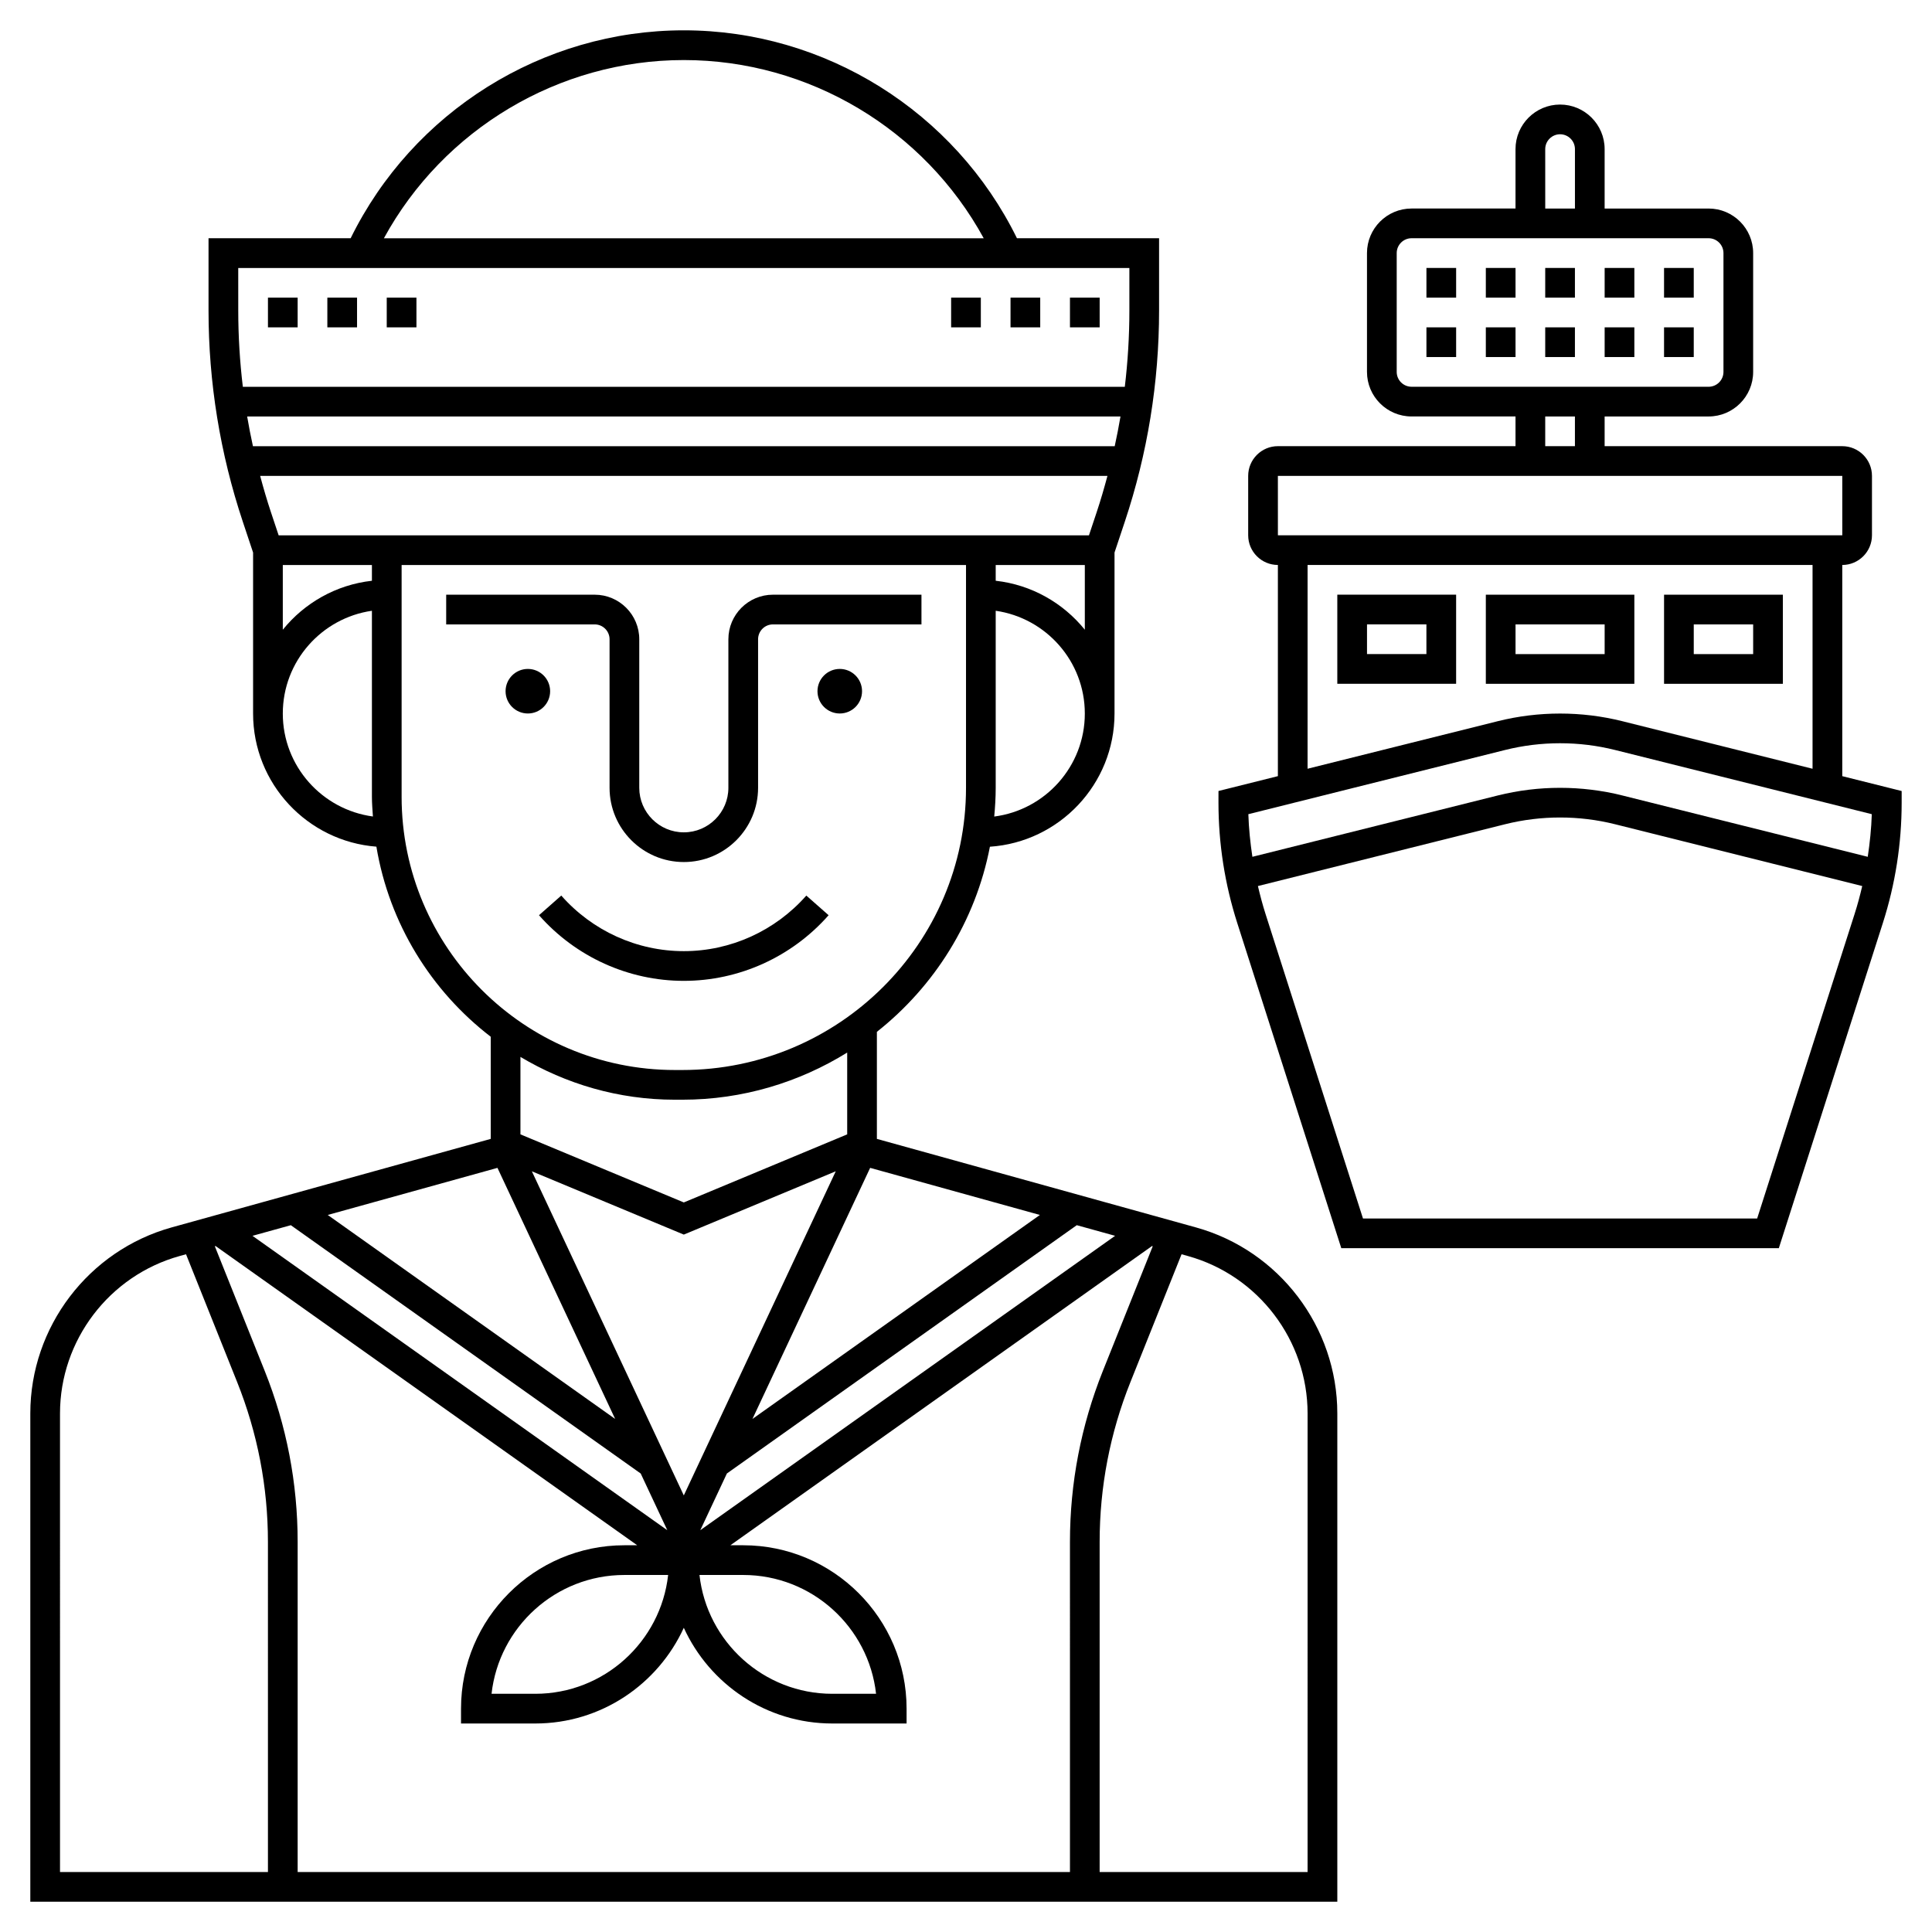 <?xml version="1.0" encoding="UTF-8"?>
<!-- Uploaded to: SVG Repo, www.svgrepo.com, Generator: SVG Repo Mixer Tools -->
<svg fill="#000000" width="800px" height="800px" version="1.1" viewBox="144 144 512 512" xmlns="http://www.w3.org/2000/svg">
 <g>
  <path d="m289.79 327.18c0 3.258-2.641 5.902-5.902 5.902s-5.906-2.644-5.906-5.902c0-3.262 2.644-5.906 5.906-5.906s5.902 2.644 5.902 5.906"/>
  <path d="m372.45 327.18c0 3.258-2.641 5.902-5.902 5.902s-5.906-2.644-5.906-5.902c0-3.262 2.644-5.906 5.906-5.906s5.902 2.644 5.902 5.906"/>
  <path d="m460.91 469.27-84.527-23.453v-28.367c15.246-12.062 26.141-29.305 29.953-49.059 18.414-1.242 33.023-16.582 33.023-35.301v-42.656l2.719-8.156c6.031-18.09 9.09-36.938 9.09-56.012v-19.129h-37.664c-16.48-33.539-50.824-55.102-88.289-55.102-37.469 0-71.809 21.562-88.289 55.102h-37.664v19.129c0 19.074 3.059 37.918 9.09 56.008l2.719 8.16v42.656c0 18.605 14.426 33.875 32.676 35.285 3.414 20.434 14.531 38.242 30.301 50.371v27.07l-84.527 23.449c-22.074 6.125-37.488 26.398-37.488 49.305v129.4h346.37v-129.4c0-22.906-15.418-43.18-37.488-49.301zm-33.359 170.83h-204.67v-87.469c0-15.594-2.938-30.84-8.727-45.316l-13.223-33.047 0.199-0.055 111.74 79.297h-3.398c-23.871 0-43.297 19.426-43.297 43.297v3.938h19.68c17.473 0 32.527-10.426 39.359-25.363 6.832 14.941 21.887 25.363 39.359 25.363h19.68v-3.938c0-23.871-19.426-43.297-43.297-43.297h-3.398l111.73-79.293 0.199 0.055-13.223 33.047c-5.777 14.473-8.715 29.719-8.715 45.312zm-90.918-105.61 92.723-65.805 10.16 2.816-109.93 78.012zm-11.418 5.812-40.266-85.895 40.266 16.773 40.266-16.777zm-4.375 9.215-109.93-78.012 10.16-2.816 92.723 65.805zm0.223 11.867c-1.965 17.688-17.004 31.488-35.207 31.488h-11.59c1.965-17.688 17.004-31.488 35.207-31.488zm8.305 0h11.59c18.203 0 33.242 13.801 35.207 31.488h-11.59c-18.203 0-33.242-13.801-35.207-31.488zm90.215-95.41-76.172 54.055 31.188-66.535zm-201.74-180.11-2.023-6.07c-1.066-3.199-2.004-6.426-2.875-9.676h224.54c-0.871 3.242-1.805 6.477-2.875 9.676l-2.023 6.07zm-6.812-23.617c-0.57-2.613-1.086-5.234-1.531-7.871h231.44c-0.445 2.637-0.965 5.258-1.531 7.871zm196.45 98.145c0.234-2.512 0.391-5.047 0.391-7.617v-46.918c13.332 1.922 23.617 13.387 23.617 27.238 0 13.988-10.488 25.551-24.008 27.297zm0.391-62.488v-4.168h23.617v17.145c-5.727-7.082-14.105-11.918-23.617-12.977zm-82.656-137.99c33.168 0 63.711 18.352 79.48 47.23h-158.96c15.77-28.883 46.312-47.23 79.48-47.23zm-118.08 55.105h236.16v11.258c0 6.781-0.41 13.535-1.211 20.23l-233.73-0.004c-0.805-6.691-1.215-13.449-1.215-20.23zm11.809 78.719h23.617v4.168c-9.512 1.059-17.895 5.894-23.617 12.977zm0 39.359c0-13.852 10.285-25.316 23.617-27.238v49.281c0 1.766 0.152 3.5 0.266 5.238-13.461-1.809-23.883-13.336-23.883-27.281zm31.488 22.043v-61.402h149.57v59.039c0 41.238-33.719 74.785-75.172 74.785h-1.977c-39.934 0-72.422-32.488-72.422-72.422zm72.422 80.293h1.977c16.035 0 30.973-4.625 43.684-12.492v21.676l-43.297 18.039-43.297-18.039v-20.527c12.004 7.156 25.973 11.344 40.934 11.344zm-47.023 18.062 31.188 66.535-76.168-54.055zm-115.93 65.082c0-19.383 13.043-36.539 31.719-41.723l1.676-0.465 13.543 33.855c5.414 13.539 8.164 27.801 8.164 42.391l0.004 87.469h-55.105zm330.62 121.53h-55.105v-87.469c0-14.59 2.746-28.852 8.164-42.391l13.543-33.855 1.676 0.465c18.68 5.184 31.723 22.344 31.723 41.723z"/>
  <path d="m305.54 313.41v39.359c0 10.852 8.828 19.68 19.68 19.68 10.852 0 19.68-8.828 19.68-19.68v-39.359c0-2.168 1.766-3.938 3.938-3.938h39.359v-7.871h-39.359c-6.512 0-11.809 5.297-11.809 11.809v39.359c0 6.512-5.297 11.809-11.809 11.809-6.512 0-11.809-5.297-11.809-11.809v-39.359c0-6.512-5.297-11.809-11.809-11.809h-39.359v7.871h39.359c2.168 0 3.938 1.77 3.938 3.938z"/>
  <path d="m363.59 386.54-5.906-5.203c-8.242 9.359-20.078 14.727-32.469 14.727s-24.227-5.367-32.473-14.73l-5.902 5.207c9.734 11.055 23.719 17.395 38.375 17.395 14.652 0 28.637-6.34 38.375-17.395z"/>
  <path d="m427.55 222.88h7.871v7.871h-7.871z"/>
  <path d="m411.8 222.88h7.871v7.871h-7.871z"/>
  <path d="m396.06 222.88h7.871v7.871h-7.871z"/>
  <path d="m215.01 222.88h7.871v7.871h-7.871z"/>
  <path d="m230.75 222.88h7.871v7.871h-7.871z"/>
  <path d="m246.49 222.88h7.871v7.871h-7.871z"/>
  <path d="m632.22 349.69v-55.965c4.34 0 7.871-3.531 7.871-7.871v-15.742c0-4.34-3.531-7.871-7.871-7.871h-62.977v-7.871h27.551c6.512 0 11.809-5.297 11.809-11.809v-31.488c0-6.512-5.297-11.809-11.809-11.809h-27.551v-15.746c0-6.512-5.297-11.809-11.809-11.809s-11.809 5.297-11.809 11.809v15.742h-27.551c-6.512 0-11.809 5.297-11.809 11.809v31.488c0 6.512 5.297 11.809 11.809 11.809h27.551v7.871h-62.973c-4.34 0-7.871 3.531-7.871 7.871v15.742c0 4.34 3.531 7.871 7.871 7.871v55.965l-15.742 3.938-0.004 3.078c0 10.855 1.676 21.602 4.988 31.938l27.562 86.141h115.95l27.562-86.145c3.312-10.332 4.992-21.078 4.992-31.934v-3.074zm-78.719-166.17c0-2.168 1.766-3.938 3.938-3.938 2.168 0 3.938 1.766 3.938 3.938v15.742h-7.871zm-39.359 59.039v-31.488c0-2.168 1.766-3.938 3.938-3.938h78.719c2.168 0 3.938 1.766 3.938 3.938v31.488c0 2.168-1.766 3.938-3.938 3.938l-78.723-0.004c-2.168 0-3.934-1.766-3.934-3.934zm39.359 11.809h7.871v7.871h-7.871zm-70.848 15.742h149.57l0.004 15.742-149.57 0.004zm7.871 23.617h133.82v54l-50.449-12.613c-10.766-2.688-22.156-2.688-32.93 0l-50.445 12.609zm52.355 49.023c9.52-2.379 19.594-2.379 29.109 0l68.055 17.016c-0.117 3.789-0.512 7.559-1.07 11.297l-65.074-16.266c-10.77-2.688-22.152-2.688-32.93 0l-65.074 16.266c-0.559-3.738-0.953-7.508-1.07-11.297zm66.785 124.16h-104.46l-25.816-80.668c-0.785-2.453-1.441-4.938-2.027-7.43l65.52-16.383c9.523-2.379 19.59-2.379 29.109 0l65.52 16.383c-0.586 2.496-1.242 4.981-2.031 7.43z"/>
  <path d="m498.4 325.21h31.488v-23.617h-31.488zm7.871-15.746h15.742v7.871h-15.742z"/>
  <path d="m577.12 301.6h-39.359v23.617h39.359zm-7.871 15.746h-23.617v-7.871h23.617z"/>
  <path d="m616.48 301.6h-31.488v23.617h31.488zm-7.875 15.746h-15.742v-7.871h15.742z"/>
  <path d="m522.02 230.75h7.871v7.871h-7.871z"/>
  <path d="m537.76 230.75h7.871v7.871h-7.871z"/>
  <path d="m553.5 230.75h7.871v7.871h-7.871z"/>
  <path d="m569.25 230.75h7.871v7.871h-7.871z"/>
  <path d="m584.99 230.75h7.871v7.871h-7.871z"/>
  <path d="m522.02 215.01h7.871v7.871h-7.871z"/>
  <path d="m537.76 215.01h7.871v7.871h-7.871z"/>
  <path d="m553.5 215.01h7.871v7.871h-7.871z"/>
  <path d="m569.25 215.01h7.871v7.871h-7.871z"/>
  <path d="m584.99 215.01h7.871v7.871h-7.871z"/>
 </g>
</svg>